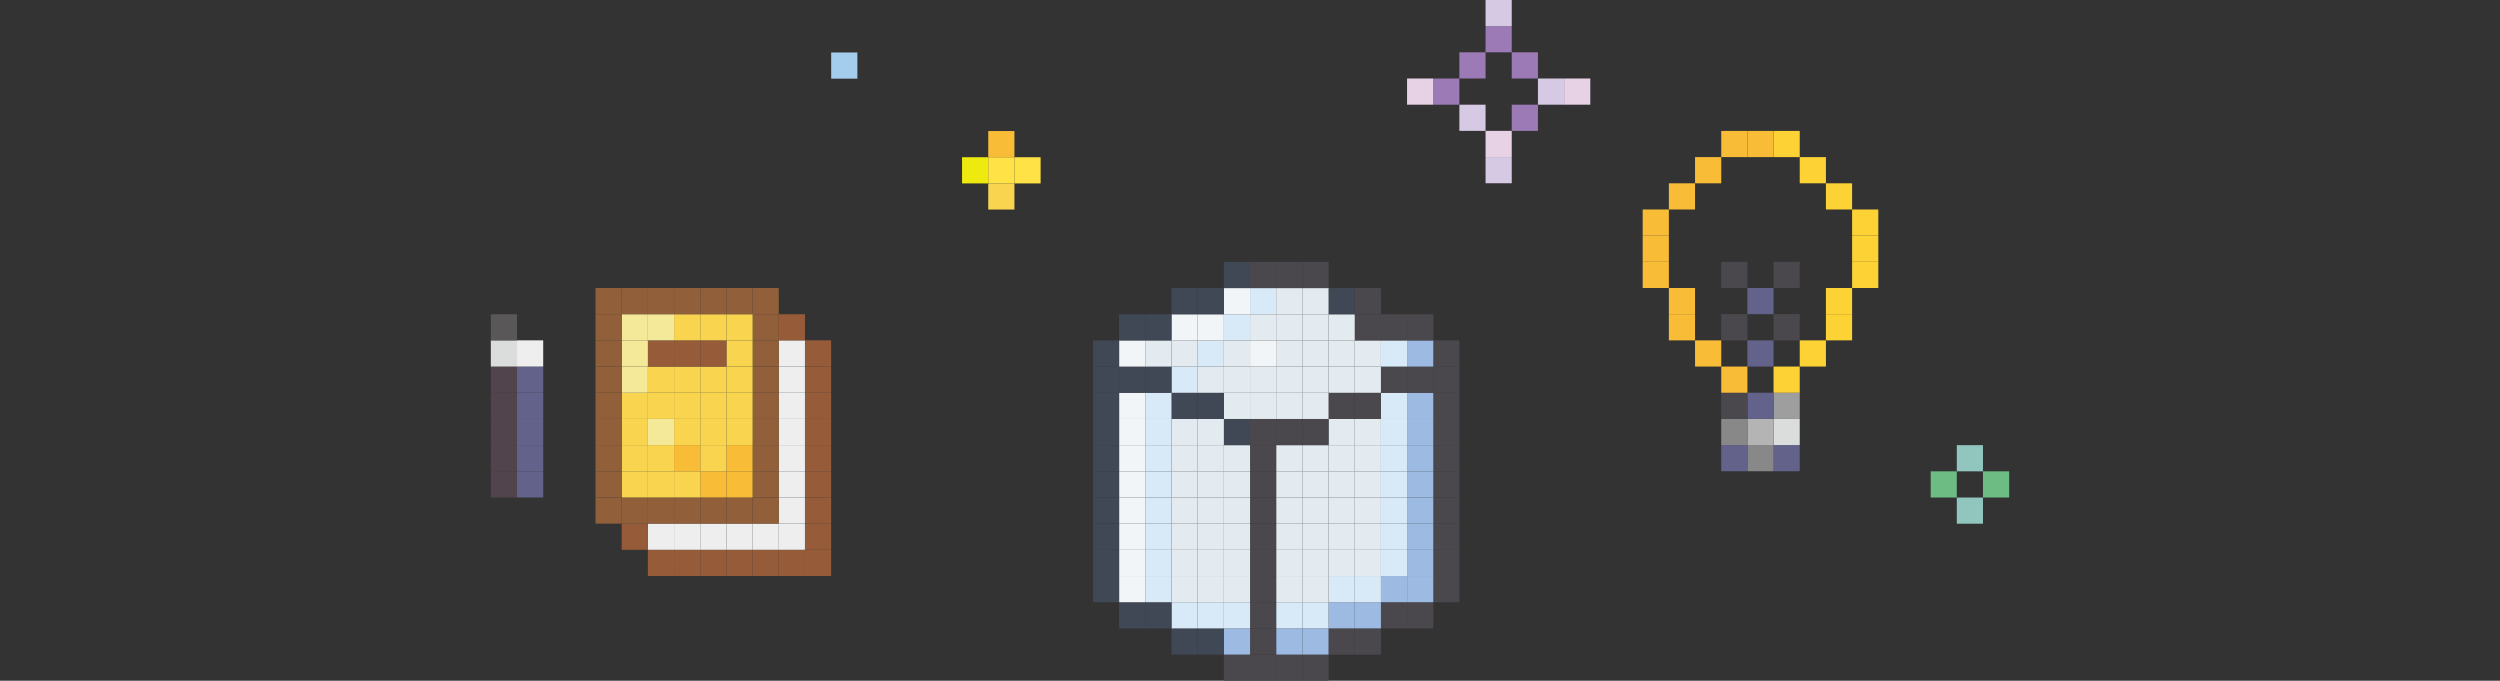<?xml version="1.0" encoding="UTF-8"?><svg id="_レイヤー_1" xmlns="http://www.w3.org/2000/svg" viewBox="0 0 400 108.915"><rect x="0" y="0" width="400" height="108.915" fill="#333333" stroke="none"/><defs><style>.cls-1{fill:#4a484c;}.cls-2{fill:#90c6bd;}.cls-3{fill:#e3ebf0;}.cls-4{fill:#a4cced;}.cls-5{fill:#fdd234;}.cls-6{fill:#f9bc37;}.cls-7{fill:#9e9e9f;}.cls-8{fill:#965c39;}.cls-9{fill:#9dbbe2;}.cls-10{fill:#63628b;}.cls-11{fill:#dbdcdc;}.cls-12{fill:#d8e9f8;}.cls-13{fill:#6dbc84;}.cls-14{fill:#9b7ab5;}.cls-15{fill:#d6c9e3;}.cls-16{fill:#eee90f;}.cls-17{fill:#e7d1e5;}.cls-18{fill:#f9d44f;}.cls-19{fill:#eeeeef;}.cls-20{fill:#f3e998;}.cls-21{fill:#915f3a;}.cls-22{fill:#b4b4b5;}.cls-23{fill:#595757;}.cls-24{fill:#404855;}.cls-25{fill:#f2f5f7;}.cls-26{fill:#888;}.cls-27{fill:#ffe246;}.cls-28{fill:#52444c;}</style></defs><rect class="cls-5" x="296.338" y="41.888" width="4.19" height="4.19"/><rect class="cls-5" x="296.338" y="37.708" width="4.19" height="4.18"/><rect class="cls-5" x="296.338" y="33.518" width="4.19" height="4.19"/><rect class="cls-5" x="292.148" y="50.268" width="4.19" height="4.19"/><rect class="cls-5" x="292.148" y="46.078" width="4.19" height="4.19"/><rect class="cls-5" x="292.148" y="29.328" width="4.19" height="4.19"/><rect class="cls-5" x="287.958" y="54.458" width="4.19" height="4.19"/><rect class="cls-5" x="287.958" y="25.138" width="4.19" height="4.19"/><rect class="cls-10" x="283.768" y="71.208" width="4.19" height="4.19"/><rect class="cls-11" x="283.768" y="67.028" width="4.19" height="4.18"/><rect class="cls-7" x="283.768" y="62.838" width="4.19" height="4.19"/><rect class="cls-5" x="283.768" y="58.648" width="4.19" height="4.19"/><rect class="cls-1" x="283.768" y="50.268" width="4.19" height="4.19"/><rect class="cls-1" x="283.768" y="41.888" width="4.19" height="4.19"/><rect class="cls-5" x="283.768" y="20.948" width="4.19" height="4.19"/><rect class="cls-26" x="279.588" y="71.208" width="4.18" height="4.19"/><rect class="cls-22" x="279.588" y="67.028" width="4.18" height="4.18"/><rect class="cls-10" x="279.588" y="62.838" width="4.18" height="4.19"/><rect class="cls-10" x="279.588" y="54.458" width="4.18" height="4.19"/><rect class="cls-10" x="279.588" y="46.078" width="4.18" height="4.19"/><rect class="cls-6" x="279.588" y="20.948" width="4.18" height="4.19"/><rect class="cls-10" x="275.398" y="71.208" width="4.19" height="4.19"/><rect class="cls-26" x="275.398" y="67.028" width="4.19" height="4.18"/><rect class="cls-1" x="275.398" y="62.838" width="4.19" height="4.19"/><rect class="cls-6" x="275.398" y="58.648" width="4.19" height="4.19"/><rect class="cls-1" x="275.398" y="50.268" width="4.19" height="4.19"/><rect class="cls-1" x="275.398" y="41.888" width="4.19" height="4.19"/><rect class="cls-6" x="275.398" y="20.948" width="4.19" height="4.19"/><rect class="cls-6" x="271.208" y="54.458" width="4.19" height="4.19"/><rect class="cls-6" x="271.208" y="25.138" width="4.19" height="4.19"/><rect class="cls-6" x="267.018" y="50.268" width="4.19" height="4.19"/><rect class="cls-6" x="267.018" y="46.078" width="4.19" height="4.19"/><rect class="cls-6" x="267.018" y="29.328" width="4.19" height="4.19"/><rect class="cls-6" x="262.828" y="41.888" width="4.19" height="4.19"/><rect class="cls-6" x="262.828" y="37.708" width="4.19" height="4.18"/><rect class="cls-6" x="262.828" y="33.518" width="4.19" height="4.19"/><rect class="cls-17" x="250.259" y="12.56" width="4.19" height="4.19"/><rect class="cls-15" x="246.069" y="12.56" width="4.19" height="4.19"/><rect class="cls-14" x="241.879" y="16.75" width="4.19" height="4.19"/><rect class="cls-14" x="241.879" y="8.37" width="4.19" height="4.19"/><rect class="cls-15" x="237.689" y="25.13" width="4.19" height="4.19"/><rect class="cls-17" x="237.689" y="20.94" width="4.19" height="4.19"/><rect class="cls-14" x="237.689" y="4.19" width="4.19" height="4.18"/><rect class="cls-15" x="237.689" width="4.19" height="4.19"/><rect class="cls-15" x="233.499" y="16.75" width="4.19" height="4.19"/><rect class="cls-14" x="233.499" y="8.37" width="4.19" height="4.19"/><rect class="cls-14" x="229.309" y="12.56" width="4.19" height="4.19"/><rect class="cls-17" x="225.129" y="12.56" width="4.18" height="4.19"/><rect class="cls-13" x="317.278" y="75.413" width="4.19" height="4.19"/><rect class="cls-2" x="313.088" y="79.603" width="4.19" height="4.19"/><rect class="cls-2" x="313.088" y="71.223" width="4.19" height="4.19"/><rect class="cls-13" x="308.908" y="75.413" width="4.18" height="4.19"/><rect class="cls-8" x="128.792" y="87.966" width="4.19" height="4.19"/><rect class="cls-8" x="128.792" y="83.776" width="4.19" height="4.19"/><rect class="cls-8" x="128.792" y="79.596" width="4.19" height="4.18"/><rect class="cls-8" x="128.792" y="75.406" width="4.19" height="4.19"/><rect class="cls-8" x="128.792" y="71.216" width="4.19" height="4.19"/><rect class="cls-8" x="128.792" y="67.026" width="4.19" height="4.19"/><rect class="cls-8" x="128.792" y="62.836" width="4.19" height="4.19"/><rect class="cls-8" x="128.792" y="58.646" width="4.19" height="4.19"/><rect class="cls-8" x="128.792" y="54.456" width="4.19" height="4.19"/><rect class="cls-8" x="124.602" y="87.966" width="4.19" height="4.19"/><rect class="cls-19" x="124.602" y="83.776" width="4.19" height="4.19"/><rect class="cls-19" x="124.602" y="79.596" width="4.19" height="4.18"/><rect class="cls-19" x="124.602" y="75.406" width="4.19" height="4.19"/><rect class="cls-19" x="124.602" y="71.216" width="4.19" height="4.19"/><rect class="cls-19" x="124.602" y="67.026" width="4.19" height="4.19"/><rect class="cls-19" x="124.602" y="62.836" width="4.19" height="4.19"/><rect class="cls-19" x="124.602" y="58.646" width="4.19" height="4.19"/><rect class="cls-19" x="124.602" y="54.456" width="4.19" height="4.19"/><rect class="cls-8" x="124.602" y="50.276" width="4.19" height="4.18"/><rect class="cls-8" x="120.422" y="87.966" width="4.18" height="4.19"/><rect class="cls-19" x="120.422" y="83.776" width="4.18" height="4.19"/><rect class="cls-21" x="120.422" y="79.596" width="4.18" height="4.18"/><rect class="cls-21" x="120.422" y="75.406" width="4.18" height="4.19"/><rect class="cls-21" x="120.422" y="71.216" width="4.18" height="4.19"/><rect class="cls-21" x="120.422" y="67.026" width="4.18" height="4.19"/><rect class="cls-21" x="120.422" y="62.836" width="4.18" height="4.19"/><rect class="cls-21" x="120.422" y="58.646" width="4.18" height="4.19"/><rect class="cls-21" x="120.422" y="54.456" width="4.18" height="4.19"/><rect class="cls-21" x="120.422" y="50.276" width="4.18" height="4.18"/><rect class="cls-21" x="120.422" y="46.086" width="4.18" height="4.19"/><rect class="cls-8" x="116.232" y="87.966" width="4.19" height="4.19"/><rect class="cls-19" x="116.232" y="83.776" width="4.19" height="4.19"/><rect class="cls-21" x="116.232" y="79.596" width="4.19" height="4.18"/><rect class="cls-6" x="116.232" y="75.406" width="4.19" height="4.19"/><rect class="cls-6" x="116.232" y="71.216" width="4.19" height="4.19"/><rect class="cls-18" x="116.232" y="67.026" width="4.19" height="4.19"/><rect class="cls-18" x="116.232" y="62.836" width="4.19" height="4.19"/><rect class="cls-18" x="116.232" y="58.646" width="4.19" height="4.19"/><rect class="cls-18" x="116.232" y="54.456" width="4.19" height="4.19"/><rect class="cls-18" x="116.232" y="50.276" width="4.19" height="4.18"/><rect class="cls-21" x="116.232" y="46.086" width="4.19" height="4.19"/><rect class="cls-8" x="112.042" y="87.966" width="4.19" height="4.19"/><rect class="cls-19" x="112.042" y="83.776" width="4.19" height="4.19"/><rect class="cls-21" x="112.042" y="79.596" width="4.19" height="4.18"/><rect class="cls-6" x="112.042" y="75.406" width="4.19" height="4.19"/><rect class="cls-18" x="112.042" y="71.216" width="4.19" height="4.19"/><rect class="cls-18" x="112.042" y="67.026" width="4.19" height="4.19"/><rect class="cls-18" x="112.042" y="62.836" width="4.19" height="4.19"/><rect class="cls-18" x="112.042" y="58.646" width="4.19" height="4.19"/><rect class="cls-8" x="112.042" y="54.456" width="4.19" height="4.19"/><rect class="cls-18" x="112.042" y="50.276" width="4.19" height="4.18"/><rect class="cls-21" x="112.042" y="46.086" width="4.19" height="4.19"/><rect class="cls-8" x="107.852" y="87.966" width="4.19" height="4.19"/><rect class="cls-19" x="107.852" y="83.776" width="4.19" height="4.19"/><rect class="cls-21" x="107.852" y="79.596" width="4.19" height="4.18"/><rect class="cls-18" x="107.852" y="75.406" width="4.19" height="4.19"/><rect class="cls-6" x="107.852" y="71.216" width="4.19" height="4.19"/><rect class="cls-18" x="107.852" y="67.026" width="4.19" height="4.19"/><rect class="cls-18" x="107.852" y="62.836" width="4.19" height="4.19"/><rect class="cls-18" x="107.852" y="58.646" width="4.19" height="4.19"/><rect class="cls-8" x="107.852" y="54.456" width="4.19" height="4.19"/><rect class="cls-18" x="107.852" y="50.276" width="4.19" height="4.18"/><rect class="cls-21" x="107.852" y="46.086" width="4.19" height="4.19"/><rect class="cls-8" x="103.662" y="87.966" width="4.19" height="4.19"/><rect class="cls-19" x="103.662" y="83.776" width="4.19" height="4.19"/><rect class="cls-21" x="103.662" y="79.596" width="4.19" height="4.18"/><rect class="cls-18" x="103.662" y="75.406" width="4.19" height="4.19"/><rect class="cls-18" x="103.662" y="71.216" width="4.19" height="4.19"/><rect class="cls-20" x="103.662" y="67.026" width="4.19" height="4.19"/><rect class="cls-18" x="103.662" y="62.836" width="4.19" height="4.19"/><rect class="cls-18" x="103.662" y="58.646" width="4.19" height="4.19"/><rect class="cls-8" x="103.662" y="54.456" width="4.19" height="4.19"/><rect class="cls-20" x="103.662" y="50.276" width="4.19" height="4.18"/><rect class="cls-21" x="103.662" y="46.086" width="4.19" height="4.19"/><rect class="cls-8" x="99.472" y="83.776" width="4.19" height="4.19"/><rect class="cls-21" x="99.472" y="79.596" width="4.19" height="4.18"/><rect class="cls-18" x="99.472" y="75.406" width="4.19" height="4.19"/><rect class="cls-18" x="99.472" y="71.216" width="4.19" height="4.19"/><rect class="cls-18" x="99.472" y="67.026" width="4.19" height="4.19"/><rect class="cls-18" x="99.472" y="62.836" width="4.19" height="4.19"/><rect class="cls-20" x="99.472" y="58.646" width="4.19" height="4.19"/><rect class="cls-20" x="99.472" y="54.456" width="4.19" height="4.19"/><rect class="cls-20" x="99.472" y="50.276" width="4.19" height="4.18"/><rect class="cls-21" x="99.472" y="46.086" width="4.19" height="4.19"/><rect class="cls-21" x="95.282" y="79.596" width="4.19" height="4.18"/><rect class="cls-21" x="95.282" y="75.406" width="4.19" height="4.19"/><rect class="cls-21" x="95.282" y="71.216" width="4.19" height="4.19"/><rect class="cls-21" x="95.282" y="67.026" width="4.19" height="4.19"/><rect class="cls-21" x="95.282" y="62.836" width="4.19" height="4.19"/><rect class="cls-21" x="95.282" y="58.646" width="4.19" height="4.19"/><rect class="cls-21" x="95.282" y="54.456" width="4.19" height="4.19"/><rect class="cls-21" x="95.282" y="50.276" width="4.19" height="4.18"/><rect class="cls-21" x="95.282" y="46.086" width="4.19" height="4.19"/><rect class="cls-10" x="82.722" y="75.406" width="4.19" height="4.19"/><rect class="cls-10" x="82.722" y="71.216" width="4.19" height="4.19"/><rect class="cls-10" x="82.722" y="67.026" width="4.19" height="4.19"/><rect class="cls-10" x="82.722" y="62.836" width="4.19" height="4.19"/><rect class="cls-10" x="82.722" y="58.646" width="4.19" height="4.19"/><rect class="cls-19" x="82.722" y="54.456" width="4.19" height="4.19"/><rect class="cls-28" x="78.532" y="75.406" width="4.19" height="4.19"/><rect class="cls-28" x="78.532" y="71.216" width="4.19" height="4.19"/><rect class="cls-28" x="78.532" y="67.026" width="4.19" height="4.19"/><rect class="cls-28" x="78.532" y="62.836" width="4.19" height="4.19"/><rect class="cls-28" x="78.532" y="58.646" width="4.19" height="4.19"/><rect class="cls-11" x="78.532" y="54.456" width="4.19" height="4.19"/><rect class="cls-23" x="78.532" y="50.276" width="4.19" height="4.18"/><rect class="cls-1" x="229.328" y="92.165" width="4.18" height="4.19"/><rect class="cls-1" x="229.328" y="87.975" width="4.18" height="4.19"/><rect class="cls-1" x="229.328" y="83.785" width="4.18" height="4.19"/><rect class="cls-1" x="229.328" y="79.595" width="4.18" height="4.19"/><rect class="cls-1" x="229.328" y="75.415" width="4.18" height="4.18"/><rect class="cls-1" x="229.328" y="71.225" width="4.18" height="4.19"/><rect class="cls-1" x="229.328" y="67.035" width="4.18" height="4.19"/><rect class="cls-1" x="229.328" y="62.845" width="4.18" height="4.19"/><rect class="cls-1" x="229.328" y="58.655" width="4.18" height="4.19"/><rect class="cls-1" x="229.328" y="54.465" width="4.18" height="4.19"/><rect class="cls-1" x="225.138" y="96.355" width="4.19" height="4.19"/><rect class="cls-9" x="225.138" y="92.165" width="4.19" height="4.19"/><rect class="cls-9" x="225.138" y="87.975" width="4.19" height="4.19"/><rect class="cls-9" x="225.138" y="83.785" width="4.19" height="4.19"/><rect class="cls-9" x="225.138" y="79.595" width="4.19" height="4.19"/><rect class="cls-9" x="225.138" y="75.415" width="4.19" height="4.18"/><rect class="cls-9" x="225.138" y="71.225" width="4.19" height="4.19"/><rect class="cls-9" x="225.138" y="67.035" width="4.19" height="4.19"/><rect class="cls-9" x="225.138" y="62.845" width="4.19" height="4.19"/><rect class="cls-1" x="225.138" y="58.655" width="4.19" height="4.19"/><rect class="cls-9" x="225.138" y="54.465" width="4.19" height="4.19"/><rect class="cls-1" x="225.138" y="50.285" width="4.19" height="4.18"/><rect class="cls-1" x="220.948" y="96.355" width="4.19" height="4.19"/><rect class="cls-9" x="220.948" y="92.165" width="4.19" height="4.19"/><rect class="cls-12" x="220.948" y="87.975" width="4.19" height="4.19"/><rect class="cls-12" x="220.948" y="83.785" width="4.19" height="4.19"/><rect class="cls-12" x="220.948" y="79.595" width="4.19" height="4.19"/><rect class="cls-12" x="220.948" y="75.415" width="4.19" height="4.18"/><rect class="cls-12" x="220.948" y="71.225" width="4.19" height="4.19"/><rect class="cls-12" x="220.948" y="67.035" width="4.19" height="4.19"/><rect class="cls-12" x="220.948" y="62.845" width="4.19" height="4.19"/><rect class="cls-1" x="220.948" y="58.655" width="4.19" height="4.19"/><rect class="cls-12" x="220.948" y="54.465" width="4.19" height="4.19"/><rect class="cls-1" x="220.948" y="50.285" width="4.19" height="4.18"/><rect class="cls-1" x="216.758" y="100.545" width="4.19" height="4.19"/><rect class="cls-9" x="216.758" y="96.355" width="4.19" height="4.19"/><rect class="cls-12" x="216.758" y="92.165" width="4.19" height="4.19"/><rect class="cls-3" x="216.758" y="87.975" width="4.19" height="4.19"/><rect class="cls-3" x="216.758" y="83.785" width="4.19" height="4.19"/><rect class="cls-3" x="216.758" y="79.595" width="4.19" height="4.19"/><rect class="cls-3" x="216.758" y="75.415" width="4.19" height="4.18"/><rect class="cls-3" x="216.758" y="71.225" width="4.19" height="4.19"/><rect class="cls-3" x="216.758" y="67.035" width="4.19" height="4.19"/><rect class="cls-1" x="216.758" y="62.845" width="4.19" height="4.19"/><rect class="cls-3" x="216.758" y="58.655" width="4.19" height="4.19"/><rect class="cls-3" x="216.758" y="54.465" width="4.19" height="4.19"/><rect class="cls-1" x="216.758" y="50.285" width="4.19" height="4.18"/><rect class="cls-1" x="216.758" y="46.095" width="4.19" height="4.19"/><rect class="cls-1" x="212.568" y="100.545" width="4.19" height="4.19"/><rect class="cls-9" x="212.568" y="96.355" width="4.19" height="4.19"/><rect class="cls-12" x="212.568" y="92.165" width="4.19" height="4.19"/><rect class="cls-3" x="212.568" y="87.975" width="4.19" height="4.19"/><rect class="cls-3" x="212.568" y="83.785" width="4.19" height="4.19"/><rect class="cls-3" x="212.568" y="79.595" width="4.19" height="4.19"/><rect class="cls-3" x="212.568" y="75.415" width="4.19" height="4.18"/><rect class="cls-3" x="212.568" y="71.225" width="4.19" height="4.19"/><rect class="cls-3" x="212.568" y="67.035" width="4.19" height="4.19"/><rect class="cls-1" x="212.568" y="62.845" width="4.19" height="4.19"/><rect class="cls-3" x="212.568" y="58.655" width="4.19" height="4.19"/><rect class="cls-3" x="212.568" y="54.465" width="4.19" height="4.19"/><rect class="cls-3" x="212.568" y="50.285" width="4.19" height="4.18"/><rect class="cls-24" x="212.568" y="46.095" width="4.19" height="4.19"/><rect class="cls-1" x="208.378" y="104.735" width="4.19" height="4.18"/><rect class="cls-9" x="208.378" y="100.545" width="4.19" height="4.19"/><rect class="cls-12" x="208.378" y="96.355" width="4.19" height="4.19"/><rect class="cls-3" x="208.378" y="92.165" width="4.19" height="4.19"/><rect class="cls-3" x="208.378" y="87.975" width="4.19" height="4.19"/><rect class="cls-3" x="208.378" y="83.785" width="4.19" height="4.19"/><rect class="cls-3" x="208.378" y="79.595" width="4.19" height="4.19"/><rect class="cls-3" x="208.378" y="75.415" width="4.19" height="4.18"/><rect class="cls-3" x="208.378" y="71.225" width="4.19" height="4.19"/><rect class="cls-1" x="208.378" y="67.035" width="4.19" height="4.19"/><rect class="cls-3" x="208.378" y="62.845" width="4.19" height="4.19"/><rect class="cls-3" x="208.378" y="58.655" width="4.19" height="4.19"/><rect class="cls-3" x="208.378" y="54.465" width="4.19" height="4.19"/><rect class="cls-3" x="208.378" y="50.285" width="4.19" height="4.18"/><rect class="cls-3" x="208.378" y="46.095" width="4.19" height="4.19"/><rect class="cls-1" x="208.378" y="41.905" width="4.19" height="4.19"/><rect class="cls-1" x="204.188" y="104.735" width="4.19" height="4.18"/><rect class="cls-9" x="204.188" y="100.545" width="4.19" height="4.19"/><rect class="cls-12" x="204.188" y="96.355" width="4.19" height="4.19"/><rect class="cls-3" x="204.188" y="92.165" width="4.19" height="4.19"/><rect class="cls-3" x="204.188" y="87.975" width="4.19" height="4.19"/><rect class="cls-3" x="204.188" y="83.785" width="4.19" height="4.19"/><rect class="cls-3" x="204.188" y="79.595" width="4.19" height="4.19"/><rect class="cls-3" x="204.188" y="75.415" width="4.19" height="4.18"/><rect class="cls-3" x="204.188" y="71.225" width="4.19" height="4.19"/><rect class="cls-1" x="204.188" y="67.035" width="4.19" height="4.19"/><rect class="cls-3" x="204.188" y="62.845" width="4.19" height="4.19"/><rect class="cls-3" x="204.188" y="58.655" width="4.19" height="4.19"/><rect class="cls-3" x="204.188" y="54.465" width="4.19" height="4.19"/><rect class="cls-3" x="204.188" y="50.285" width="4.19" height="4.18"/><rect class="cls-3" x="204.188" y="46.095" width="4.19" height="4.19"/><rect class="cls-1" x="204.188" y="41.905" width="4.19" height="4.19"/><rect class="cls-1" x="200.008" y="104.735" width="4.18" height="4.18"/><rect class="cls-1" x="200.008" y="100.545" width="4.18" height="4.19"/><rect class="cls-1" x="200.008" y="96.355" width="4.18" height="4.19"/><rect class="cls-1" x="200.008" y="92.165" width="4.18" height="4.19"/><rect class="cls-1" x="200.008" y="87.975" width="4.18" height="4.19"/><rect class="cls-1" x="200.008" y="83.785" width="4.18" height="4.19"/><rect class="cls-1" x="200.008" y="79.595" width="4.18" height="4.19"/><rect class="cls-1" x="200.008" y="75.415" width="4.18" height="4.18"/><rect class="cls-1" x="200.008" y="71.225" width="4.18" height="4.19"/><rect class="cls-1" x="200.008" y="67.035" width="4.18" height="4.19"/><rect class="cls-3" x="200.008" y="62.845" width="4.18" height="4.19"/><rect class="cls-3" x="200.008" y="58.655" width="4.18" height="4.19"/><rect class="cls-25" x="200.008" y="54.465" width="4.18" height="4.19"/><rect class="cls-3" x="200.008" y="50.285" width="4.18" height="4.18"/><rect class="cls-12" x="200.008" y="46.095" width="4.18" height="4.19"/><rect class="cls-1" x="200.008" y="41.905" width="4.18" height="4.19"/><rect class="cls-1" x="195.818" y="104.735" width="4.19" height="4.18"/><rect class="cls-9" x="195.818" y="100.545" width="4.19" height="4.19"/><rect class="cls-12" x="195.818" y="96.355" width="4.19" height="4.19"/><rect class="cls-3" x="195.818" y="92.165" width="4.19" height="4.19"/><rect class="cls-3" x="195.818" y="87.975" width="4.19" height="4.19"/><rect class="cls-3" x="195.818" y="83.785" width="4.19" height="4.19"/><rect class="cls-3" x="195.818" y="79.595" width="4.19" height="4.19"/><rect class="cls-3" x="195.818" y="75.415" width="4.19" height="4.18"/><rect class="cls-3" x="195.818" y="71.225" width="4.19" height="4.19"/><rect class="cls-24" x="195.818" y="67.035" width="4.19" height="4.19"/><rect class="cls-3" x="195.818" y="62.845" width="4.19" height="4.19"/><rect class="cls-3" x="195.818" y="58.655" width="4.19" height="4.19"/><rect class="cls-3" x="195.818" y="54.465" width="4.19" height="4.19"/><rect class="cls-12" x="195.818" y="50.285" width="4.19" height="4.18"/><rect class="cls-25" x="195.818" y="46.095" width="4.19" height="4.19"/><rect class="cls-24" x="195.818" y="41.905" width="4.19" height="4.19"/><rect class="cls-24" x="191.628" y="100.545" width="4.19" height="4.19"/><rect class="cls-12" x="191.628" y="96.355" width="4.19" height="4.19"/><rect class="cls-3" x="191.628" y="92.165" width="4.19" height="4.19"/><rect class="cls-3" x="191.628" y="87.975" width="4.19" height="4.19"/><rect class="cls-3" x="191.628" y="83.785" width="4.19" height="4.19"/><rect class="cls-3" x="191.628" y="79.595" width="4.19" height="4.19"/><rect class="cls-3" x="191.628" y="75.415" width="4.19" height="4.18"/><rect class="cls-3" x="191.628" y="71.225" width="4.19" height="4.19"/><rect class="cls-3" x="191.628" y="67.035" width="4.19" height="4.19"/><rect class="cls-24" x="191.628" y="62.845" width="4.19" height="4.19"/><rect class="cls-3" x="191.628" y="58.655" width="4.19" height="4.19"/><rect class="cls-12" x="191.628" y="54.465" width="4.19" height="4.19"/><rect class="cls-25" x="191.628" y="50.285" width="4.19" height="4.18"/><rect class="cls-24" x="191.628" y="46.095" width="4.19" height="4.19"/><rect class="cls-24" x="187.438" y="100.545" width="4.19" height="4.19"/><rect class="cls-12" x="187.438" y="96.355" width="4.19" height="4.19"/><rect class="cls-3" x="187.438" y="92.165" width="4.19" height="4.19"/><rect class="cls-3" x="187.438" y="87.975" width="4.19" height="4.19"/><rect class="cls-3" x="187.438" y="83.785" width="4.19" height="4.19"/><rect class="cls-3" x="187.438" y="79.595" width="4.19" height="4.19"/><rect class="cls-3" x="187.438" y="75.415" width="4.19" height="4.18"/><rect class="cls-3" x="187.438" y="71.225" width="4.19" height="4.19"/><rect class="cls-3" x="187.438" y="67.035" width="4.19" height="4.19"/><rect class="cls-24" x="187.438" y="62.845" width="4.19" height="4.19"/><rect class="cls-12" x="187.438" y="58.655" width="4.19" height="4.19"/><rect class="cls-3" x="187.438" y="54.465" width="4.19" height="4.19"/><rect class="cls-25" x="187.438" y="50.285" width="4.19" height="4.18"/><rect class="cls-24" x="187.438" y="46.095" width="4.19" height="4.19"/><rect class="cls-24" x="183.248" y="96.355" width="4.19" height="4.19"/><rect class="cls-12" x="183.248" y="92.165" width="4.19" height="4.19"/><rect class="cls-12" x="183.248" y="87.975" width="4.19" height="4.19"/><rect class="cls-12" x="183.248" y="83.785" width="4.19" height="4.19"/><rect class="cls-12" x="183.248" y="79.595" width="4.19" height="4.19"/><rect class="cls-12" x="183.248" y="75.415" width="4.19" height="4.18"/><rect class="cls-12" x="183.248" y="71.225" width="4.19" height="4.19"/><rect class="cls-12" x="183.248" y="67.035" width="4.19" height="4.19"/><rect class="cls-12" x="183.248" y="62.845" width="4.19" height="4.19"/><rect class="cls-24" x="183.248" y="58.655" width="4.19" height="4.19"/><rect class="cls-3" x="183.248" y="54.465" width="4.19" height="4.19"/><rect class="cls-24" x="183.248" y="50.285" width="4.19" height="4.18"/><rect class="cls-24" x="179.058" y="96.355" width="4.19" height="4.19"/><rect class="cls-25" x="179.058" y="92.165" width="4.19" height="4.19"/><rect class="cls-25" x="179.058" y="87.975" width="4.19" height="4.19"/><rect class="cls-25" x="179.058" y="83.785" width="4.19" height="4.19"/><rect class="cls-25" x="179.058" y="79.595" width="4.19" height="4.19"/><rect class="cls-25" x="179.058" y="75.415" width="4.19" height="4.18"/><rect class="cls-25" x="179.058" y="71.225" width="4.19" height="4.19"/><rect class="cls-25" x="179.058" y="67.035" width="4.19" height="4.19"/><rect class="cls-25" x="179.058" y="62.845" width="4.19" height="4.19"/><rect class="cls-24" x="179.058" y="58.655" width="4.19" height="4.19"/><rect class="cls-25" x="179.058" y="54.465" width="4.19" height="4.19"/><rect class="cls-24" x="179.058" y="50.285" width="4.19" height="4.18"/><rect class="cls-24" x="174.878" y="92.165" width="4.18" height="4.19"/><rect class="cls-24" x="174.878" y="87.975" width="4.18" height="4.19"/><rect class="cls-24" x="174.878" y="83.785" width="4.18" height="4.19"/><rect class="cls-24" x="174.878" y="79.595" width="4.18" height="4.19"/><rect class="cls-24" x="174.878" y="75.415" width="4.18" height="4.18"/><rect class="cls-24" x="174.878" y="71.225" width="4.18" height="4.19"/><rect class="cls-24" x="174.878" y="67.035" width="4.18" height="4.19"/><rect class="cls-24" x="174.878" y="62.845" width="4.18" height="4.19"/><rect class="cls-24" x="174.878" y="58.655" width="4.18" height="4.19"/><rect class="cls-24" x="174.878" y="54.465" width="4.18" height="4.19"/><rect class="cls-27" x="162.309" y="25.156" width="4.19" height="4.19"/><rect class="cls-18" x="158.119" y="29.346" width="4.19" height="4.18"/><rect class="cls-27" x="158.119" y="25.156" width="4.19" height="4.19"/><rect class="cls-6" x="158.119" y="20.966" width="4.19" height="4.19"/><rect class="cls-16" x="153.929" y="25.156" width="4.19" height="4.19"/><rect class="cls-4" x="132.989" y="8.396" width="4.19" height="4.19"/></svg>